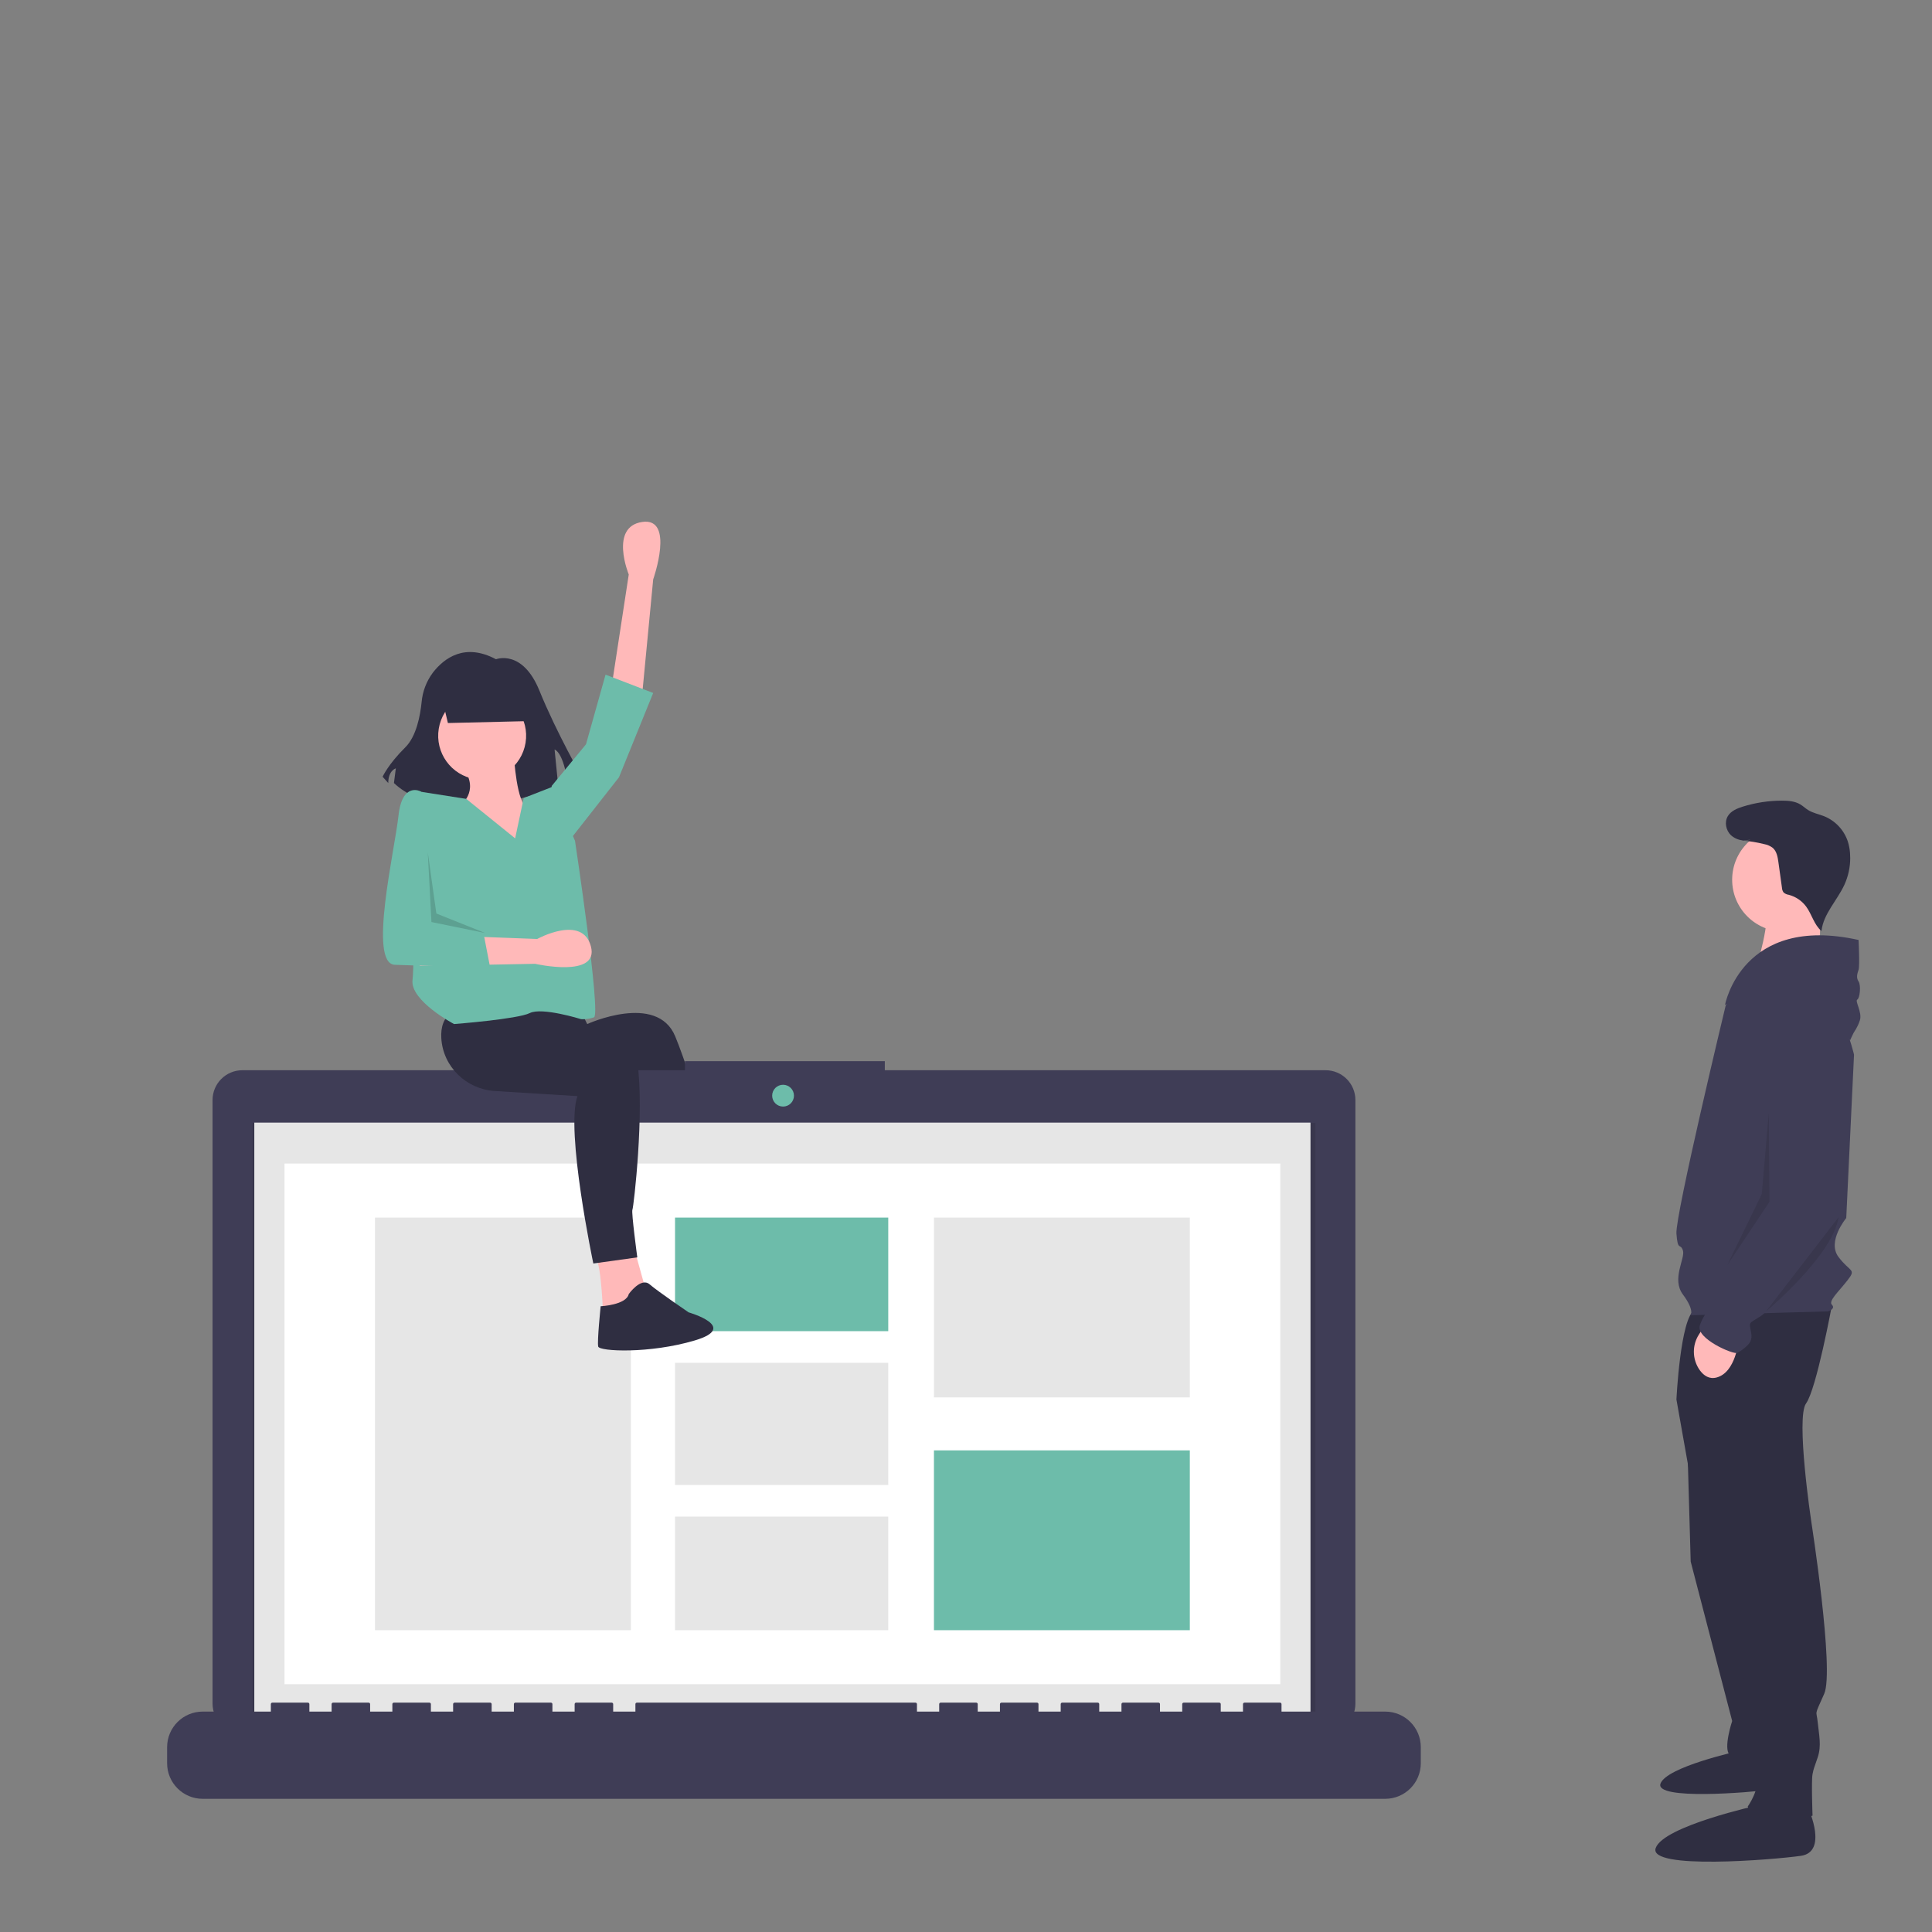 <?xml version="1.0" encoding="UTF-8"?>
<!DOCTYPE svg PUBLIC "-//W3C//DTD SVG 1.1//EN" "http://www.w3.org/Graphics/SVG/1.1/DTD/svg11.dtd">
<!-- Creator: CorelDRAW 2019 (64-Bit) -->
<svg xmlns="http://www.w3.org/2000/svg" xml:space="preserve" width="8.268in" height="8.268in" version="1.1" style="shape-rendering:geometricPrecision; text-rendering:geometricPrecision; image-rendering:optimizeQuality; fill-rule:evenodd; clip-rule:evenodd"
viewBox="0 0 8267.72 8267.72"
 xmlns:xlink="http://www.w3.org/1999/xlink"
 data-name="Layer 1">
 <rect x="0" y="0" width="8267.72" height="8267.72" fill="#808080" stroke="none"/>
 <defs>
  <style type="text/css">
   <![CDATA[
    .fil1 {fill:#2F2E41}
    .fil2 {fill:#3F3D56}
    .fil4 {fill:#6DBCAA}
    .fil5 {fill:#E6E6E6}
    .fil0 {fill:#FFB9B9}
    .fil6 {fill:white}
    .fil3 {fill:black;fill-opacity:0.102}
    .fil7 {fill:black;fill-opacity:0.149}
   ]]>
  </style>
 </defs>
 <g id="Layer_x0020_1">
  <g id="_1642509631536">
   <polygon class="fil0" points="2993.89,5239.66 3067.08,5464.46 3166.41,5380.81 3114.13,5203.06 "/>
   <path class="fil1" d="M2052.87 4282.95l26.14 350.27 632.57 15.68 277.08 632.57 151.61 -62.74c0,0 -172.52,-595.98 -250.94,-784.18 -78.42,-188.2 -376.41,-52.28 -376.41,-52.28l-26.14 -52.28 -433.92 -47.05z"/>
   <path class="fil1" d="M3035.71 5422.63c0,0 10.46,167.29 26.14,177.75 15.68,10.46 135.93,-10.46 135.93,-10.46 0,0 36.13,8.03 182.98,-31.37 165.09,-44.29 -20.91,-109.78 -20.91,-109.78 0,0 -120.24,-78.42 -172.52,-115.02 -52.28,-36.6 -88.87,41.82 -88.87,41.82 10.46,31.37 -62.73,47.05 -62.73,47.05z"/>
   <path class="fil1" d="M7218.43 6100.01l16.64 582.48 177.52 682.34c0,0 -38.83,116.5 -11.09,144.24 27.73,27.74 155.33,77.67 155.33,77.67l-105.4 -1453.44 -232.99 -33.28z"/>
   <path class="fil1" d="M7603.84 7506.22c0,0 63.31,139.27 -25.33,151.93 -88.63,12.66 -498,46.43 -472.69,-25.32 25.32,-71.75 333.41,-139.28 333.41,-139.28l164.6 12.67z"/>
   <path class="fil1" d="M7839.74 5584.09c0,0 -66.57,360.59 -110.95,421.61 -44.38,61.02 22.19,504.82 22.19,504.82 0,0 99.85,637.96 55.47,737.81 -44.38,99.85 -33.28,66.57 -27.74,122.04 5.54,55.47 16.64,99.85 0,149.78 -16.65,49.93 -16.65,44.38 -22.19,72.12 -5.55,27.74 0,177.52 0,177.52 0,0 -238.54,83.21 -277.37,-38.83 0,0 55.47,-77.67 38.83,-138.69 -17.29,-61.37 -26.76,-124.96 -27.75,-188.64l0.02 -116.48 -255.18 -954.17 -61.02 -343.94c0,0 16.64,-349.49 77.67,-382.78 61.02,-33.28 588.03,-22.19 588.03,-22.19z"/>
   <path class="fil1" d="M7739.89 7742.06c0,0 83.21,183.07 -33.28,199.71 -116.5,16.64 -654.6,61.02 -621.32,-33.28 33.29,-94.31 438.25,-183.07 438.25,-183.07l216.35 16.64z"/>
   <circle class="fil0" cx="7634.43" cy="3764.75" r="221.9"/>
   <path class="fil0" d="M7790.36 3862.81l-4.13 283.38 -272.05 0.92c0,0 69.04,-221.83 38.12,-268.22 -30.93,-46.39 238.06,-16.08 238.06,-16.08z"/>
   <path class="fil2" d="M7384.85 4302.63c0,0 194.16,-249.64 343.94,-144.24 149.78,105.4 205.26,355.04 205.26,355.04l-33.29 698.98c0,0 -83.21,99.85 -33.28,166.42 49.93,66.57 77.67,49.93 38.83,99.85 -38.83,49.93 -83.21,88.76 -66.57,105.4 16.65,16.64 -16.64,27.74 -16.64,27.74l-588.03 16.64c0,0 16.64,-22.19 -33.28,-88.76 -49.93,-66.57 11.09,-155.33 0,-188.61 -11.1,-33.29 -22.19,5.54 -27.74,-72.12 -5.55,-77.66 210.81,-976.36 210.81,-976.36z"/>
   <path class="fil0" d="M7440.33 5733.87c0,0 -11.1,138.69 -94.31,160.88 -31.2,8.32 -54.61,-7.54 -71.67,-30.62 -16.7,-23.17 -25.7,-51.07 -25.7,-79.64 0,-25.93 7.42,-51.36 21.34,-73.22l20.56 -32.89 149.79 55.48z"/>
   <path class="fil2" d="M7953.47 4022.48c0,0 5.54,110.95 0,127.59 -5.55,16.65 -11.1,33.29 0,49.93 11.09,16.64 5.54,72.11 -5.55,77.67 -11.09,5.55 22.19,55.47 11.09,88.76 -11.09,33.28 -22.19,44.38 -27.74,55.47 -5.55,11.09 -14.48,30.97 -14.48,30.97 0,0 -163.04,-347.18 -296.17,-263.96 -133.13,83.21 -238.54,110.95 -238.54,110.95 0,0 72.12,-388.32 571.39,-277.37z"/>
   <path class="fil2" d="M7712.15 4280.44c0,0 177.52,16.64 166.42,249.63 -11.09,233 16.64,599.13 16.64,599.13 0,0 -305.11,465.99 -355.04,499.27 -49.93,33.28 -55.47,27.74 -49.93,55.47 5.55,27.74 11.09,49.93 -11.09,72.12 -13.07,13.17 -28.08,24.41 -44.38,33.28 -16.3,8.86 -177.52,-61.02 -160.88,-116.5 16.64,-55.48 94.31,-144.24 94.31,-144.24 0,0 133.14,-216.35 138.69,-249.63 5.55,-33.29 5.55,-27.74 22.19,-44.38 16.64,-16.64 61.02,-83.21 61.02,-116.5l0 -105.39 -46.51 -563.27c-0.45,-4.94 -0.69,-9.98 -0.69,-14.96 0,-41.39 15.75,-81.28 44,-111.5 26.39,-27.62 66.3,-49.6 125.24,-42.53z"/>
   <g>
    <path class="fil1" d="M7491.33 3593.63c-7.85,2.18 -15.99,3.29 -24.14,3.29 -21.94,0 -43.16,-7.99 -59.65,-22.46 -21.69,-20.6 -28.97,-56.31 -13.55,-81.93 13.33,-22.13 39.24,-32.95 63.9,-40.65 54.31,-16.93 111.09,-25.63 167.99,-25.63 27.17,-0.01 55.52,2.31 78.77,16.36 11.5,6.96 21.24,16.51 32.61,23.67 20.91,13.17 46.01,17.55 68.97,26.7 47.49,19.29 84.3,58.28 100.84,106.76 5.26,16.24 8.57,33.13 9.79,50.16 0.59,7.28 0.89,14.69 0.89,22 0,39.39 -8.52,78.4 -24.86,114.2 -30.95,67.49 -89.87,124.24 -98.19,198.03 -31.71,-26.62 -41.01,-71.28 -65.57,-104.61 -18.27,-24.62 -44.4,-42.35 -74.04,-50.24 -8.29,-1.11 -16.09,-4.59 -22.43,-10.03 -4.27,-5.9 -6.72,-12.93 -7.02,-20.21l-15.23 -109.62c-3.09,-22.31 -7.28,-46.69 -24.4,-61.33 -10.73,-7.99 -23.19,-13.4 -36.35,-15.77 -31.04,-7.74 -62.96,-12.97 -94.89,-15.47l36.55 -3.22zm0 0l0 0 0 0z"/>
   </g>
   <path class="fil3" d="M7868.24 5208.44l-311.42 404.13c0,0 286.75,-239.7 311.42,-404.13z"/>
   <polygon class="fil3" points="7569.32,4761 7572.27,5142.67 7391.41,5413.97 7539.39,5109.79 "/>
   <path class="fil2" d="M5672.67 4579.89l-1886.22 0 0 -38.87 -855.28 0 0 38.87 -1893.99 0c0,0 0,0 0,0 -70.45,0 -127.59,57.13 -127.59,127.59l-0 2582.81c0,70.45 57.14,127.59 127.59,127.59l4635.49 0c70.45,0 127.59,-57.14 127.59,-127.59 0,0 0,0 0,0l0 -2582.81c0,0 0,0 0,0 0,-70.45 -57.13,-127.59 -127.59,-127.59 0,0 0,0 0,0z"/>
   <polygon class="fil3" points="1080.64,7371.22 5629.2,7371.22 5629.2,4805.37 1080.64,4805.37 "/>
   <circle class="fil4" cx="3351.03" cy="4688.74" r="46.65"/>
   <rect class="fil5" x="1088.28" y="4804.09" width="4519.83" height="2564.9"/>
   <rect class="fil6" x="1217.52" y="4979.35" width="4261.34" height="2227.99"/>
   <rect class="fil5" x="1604.72" y="5210.52" width="1094.97" height="1765.65"/>
   <rect class="fil4" x="2888.7" y="5210.52" width="912.47" height="486.02"/>
   <rect class="fil5" x="2888.7" y="5831.88" width="912.47" height="522.93"/>
   <rect class="fil5" x="2888.7" y="6490.16" width="912.47" height="486.02"/>
   <rect class="fil5" x="3996.7" y="5210.52" width="1094.97" height="769.46"/>
   <rect class="fil4" x="3996.7" y="6206.71" width="1094.97" height="769.46"/>
   <path class="fil2" d="M5927.97 7324.57l-443.91 0 0 -31.98c-0,-0 -0,-0 -0,-0 0,-3.5 -2.84,-6.34 -6.34,-6.34 0,0 0,0 0,0l-152.2 0c0,-0 0,-0 0,-0 -3.5,0 -6.34,2.84 -6.34,6.34l0 0 0 31.98 -95.13 0 0 -31.98c0,-3.51 -2.84,-6.35 -6.34,-6.35 0,0 0,0 0,0l-152.19 0c-0,-0 -0,-0 -0,-0 -3.5,0 -6.34,2.84 -6.34,6.34l0 0 0 31.98 -95.13 0 0 -31.98c0,-0 0,-0 0,-0 0,-3.5 -2.84,-6.34 -6.34,-6.34 0,0 0,0 0,0l-152.19 0c-0,-0 -0,-0 -0,-0 -3.5,0 -6.34,2.84 -6.34,6.34l0 0 0 31.98 -95.13 0 0 -31.98c0,-0 0,-0 0,-0 0,-3.5 -2.84,-6.34 -6.34,-6.34 0,0 0,0 0,0l-152.19 0c-0,-0 -0,-0 -0,-0 -3.5,0 -6.34,2.84 -6.34,6.34l0 0 0 31.98 -95.13 0 0 -31.98c0,-0 0,-0 0,-0 0,-3.5 -2.84,-6.34 -6.34,-6.34 0,0 0,0 0,0l-152.19 0c0,-0 0,-0 0,-0 -3.5,0 -6.34,2.84 -6.34,6.34 0,0 0,0 0,0l0 0 0 31.98 -95.12 0 0 -31.98c0,-0 0,-0 0,-0 0,-3.5 -2.84,-6.34 -6.34,-6.34 0,0 0,0 0,0l-152.2 0c0,-0 0,-0 0,-0 -3.5,0 -6.34,2.84 -6.34,6.34l0 0 0 31.98 -95.12 0 0 -31.98c0,-3.51 -2.84,-6.35 -6.34,-6.35 0,0 0,0 0,0l-1192.22 0c-3.5,-0 -6.33,2.83 -6.33,6.34l-0 0 0 31.98 -95.13 0 0 -31.98c0,-0 0,-0 0,-0 0,-3.5 -2.84,-6.34 -6.34,-6.34l-152.2 0c-3.5,-0 -6.34,2.83 -6.34,6.34l0 31.98 -95.13 0.01 0 -31.98c0,-0 0,-0 0,-0 0,-3.5 -2.84,-6.34 -6.34,-6.34l-152.2 0c-3.5,-0 -6.34,2.83 -6.34,6.34l0 0 0 31.98 -95.13 0 0 -31.98c0,-0 0,-0 0,-0 0,-3.5 -2.84,-6.34 -6.34,-6.34l-152.2 0c-3.5,-0 -6.34,2.83 -6.34,6.34l-0 0 0 31.98 -95.12 0 0 -31.98c0,-0 0,-0 0,-0 0,-3.5 -2.84,-6.34 -6.34,-6.34l-152.2 0c-3.5,-0 -6.34,2.83 -6.34,6.34l-0 0 0 31.98 -95.12 0 0 -31.98c0,-0 0,-0 0,-0 0,-3.5 -2.84,-6.34 -6.34,-6.34l-152.2 0c-3.5,-0 -6.34,2.83 -6.34,6.34l-0 0 0 31.98 -95.12 0 0 -31.98c0,-0 0,-0 0,-0 0,-3.5 -2.84,-6.34 -6.34,-6.34l-152.2 0c-3.5,-0 -6.34,2.83 -6.34,6.34l-0 0 0 31.98 -291.71 0c-84.04,-0.01 -152.2,68.15 -152.2,152.19l0 68.82c0,84.04 68.16,152.2 152.2,152.2l5060.57 0c84.04,-0 152.19,-68.16 152.19,-152.2l0 -68.82c0,-84.04 -68.16,-152.2 -152.2,-152.2l0 0.01z"/>
   <path class="fil1" d="M1852.55 2878.26c-27.69,36.99 -44.48,81.07 -48.41,127.11 -5.64,56.07 -22.06,145.76 -69.83,192.9 -72.79,71.82 -97.05,125.69 -97.05,125.69l24.26 26.93c0,-53.87 32.35,-62.85 32.35,-62.85l-8.09 62.85c218.37,206.49 703.63,17.96 703.63,17.96l-16.18 -161.61c40.44,17.96 56.61,143.65 56.61,143.65l64.7 -17.96c0,0 -113.22,-197.52 -186.01,-377.08 -72.79,-179.56 -186.02,-134.67 -186.02,-134.67 -133.46,-71.31 -221.59,-5.17 -269.97,57.06z"/>
   <path class="fil0" d="M2612.26 2970.76l78.42 -512.33c0,0 -83.65,-203.89 57.5,-224.8 141.15,-20.91 47.05,245.71 47.05,245.71l-47.05 491.43 -135.92 0z"/>
   <path class="fil0" d="M2549.52 5380.81c26.14,41.82 31.37,256.17 31.37,256.17l182.98 -115.02 -52.28 -188.2 -162.06 47.06z"/>
   <path class="fil1" d="M2293.35 4256.81c0,0 -230.02,0 -355.5,73.19 -40.33,23.52 -52.03,65.95 -49.34,112.7 7.02,122.13 106.77,218.59 228.87,226.14l353.72 21.88c-52.28,146.38 67.96,716.22 67.96,716.22l188.2 -26.14c0,0 -26.14,-193.43 -20.91,-203.89 5.23,-10.46 52.28,-418.23 20.91,-632.57 -31.37,-214.34 -460.06,-125.47 -460.06,-125.47l26.14 -162.07z"/>
   <path class="fil1" d="M2570.43 5589.93c0,0 -15.68,151.61 -10.45,172.52 5.22,20.91 219.57,31.37 413,-26.14 193.43,-57.5 -26.14,-120.24 -26.14,-120.24 0,0 -130.7,-88.87 -167.3,-120.24 -36.6,-31.37 -88.87,41.82 -88.87,41.82 -10.46,47.05 -120.24,52.28 -120.24,52.28z"/>
   <circle class="fil0" transform="matrix(0.126 -0.779 0.779 0.126 2063.32 3148.49)" r="238.46"/>
   <path class="fil0" d="M1984.91 3289.65c67.96,99.33 -15.68,156.84 -15.68,156.84l-36.59 271.85c0,0 392.09,36.59 460.06,-15.69 67.96,-52.28 -78.42,-224.8 -130.7,-240.48 -52.28,-15.68 -62.74,-230.03 -62.74,-230.03l-214.35 57.5z"/>
   <path class="fil4" d="M1995.14 3418.64l-206.28 -32.27 -23.53 222.19c0,0 10.46,496.65 0,585.52 -10.46,88.88 177.75,188.21 177.75,188.21 0,0 271.85,-20.91 324.13,-47.05 52.28,-26.14 219.57,26.14 219.57,26.14 2.6,0.13 5.24,0.22 7.85,0.22 16.02,0 31.94,-2.74 47.05,-8.06 31.37,-10.46 -81.04,-755.43 -81.04,-755.43l-99.33 -230.02 -120.24 47.05 -36.59 172.52 -209.34 -169.01z"/>
   <polygon class="fil4" points="2439.74,3592.87 2648.85,3326.25 2795.23,2965.52 2591.35,2887.11 2507.7,3185.09 2361.31,3362.85 2356.09,3394.21 "/>
   <path class="fil0" d="M1780.8 3998.73l517.93 19.49c0,0 193.02,-106.34 229.89,31.5 36.87,137.85 -238.75,74.76 -238.75,74.76l-493.58 9.28 -15.5 -135.04z"/>
   <path class="fil4" d="M1825.45 3961.44l240.48 15.69 31.37 162.06c0,0 -292.76,-5.23 -407.78,-10.46 -115.01,-5.23 0,-491.42 15.69,-637.8 15.68,-146.38 94.1,-104.56 94.1,-104.56l47.05 36.59 -20.91 538.47z"/>
   <polygon class="fil7" points="1867.28,3909.16 2076.4,3992.81 1846.37,3945.75 1830.69,3647.76 "/>
   <polygon class="fil1" points="2262.07,3085.85 1916.78,3094.07 1875.67,2921.43 2262.07,2921.43 "/>
  </g>
 </g>
</svg>
